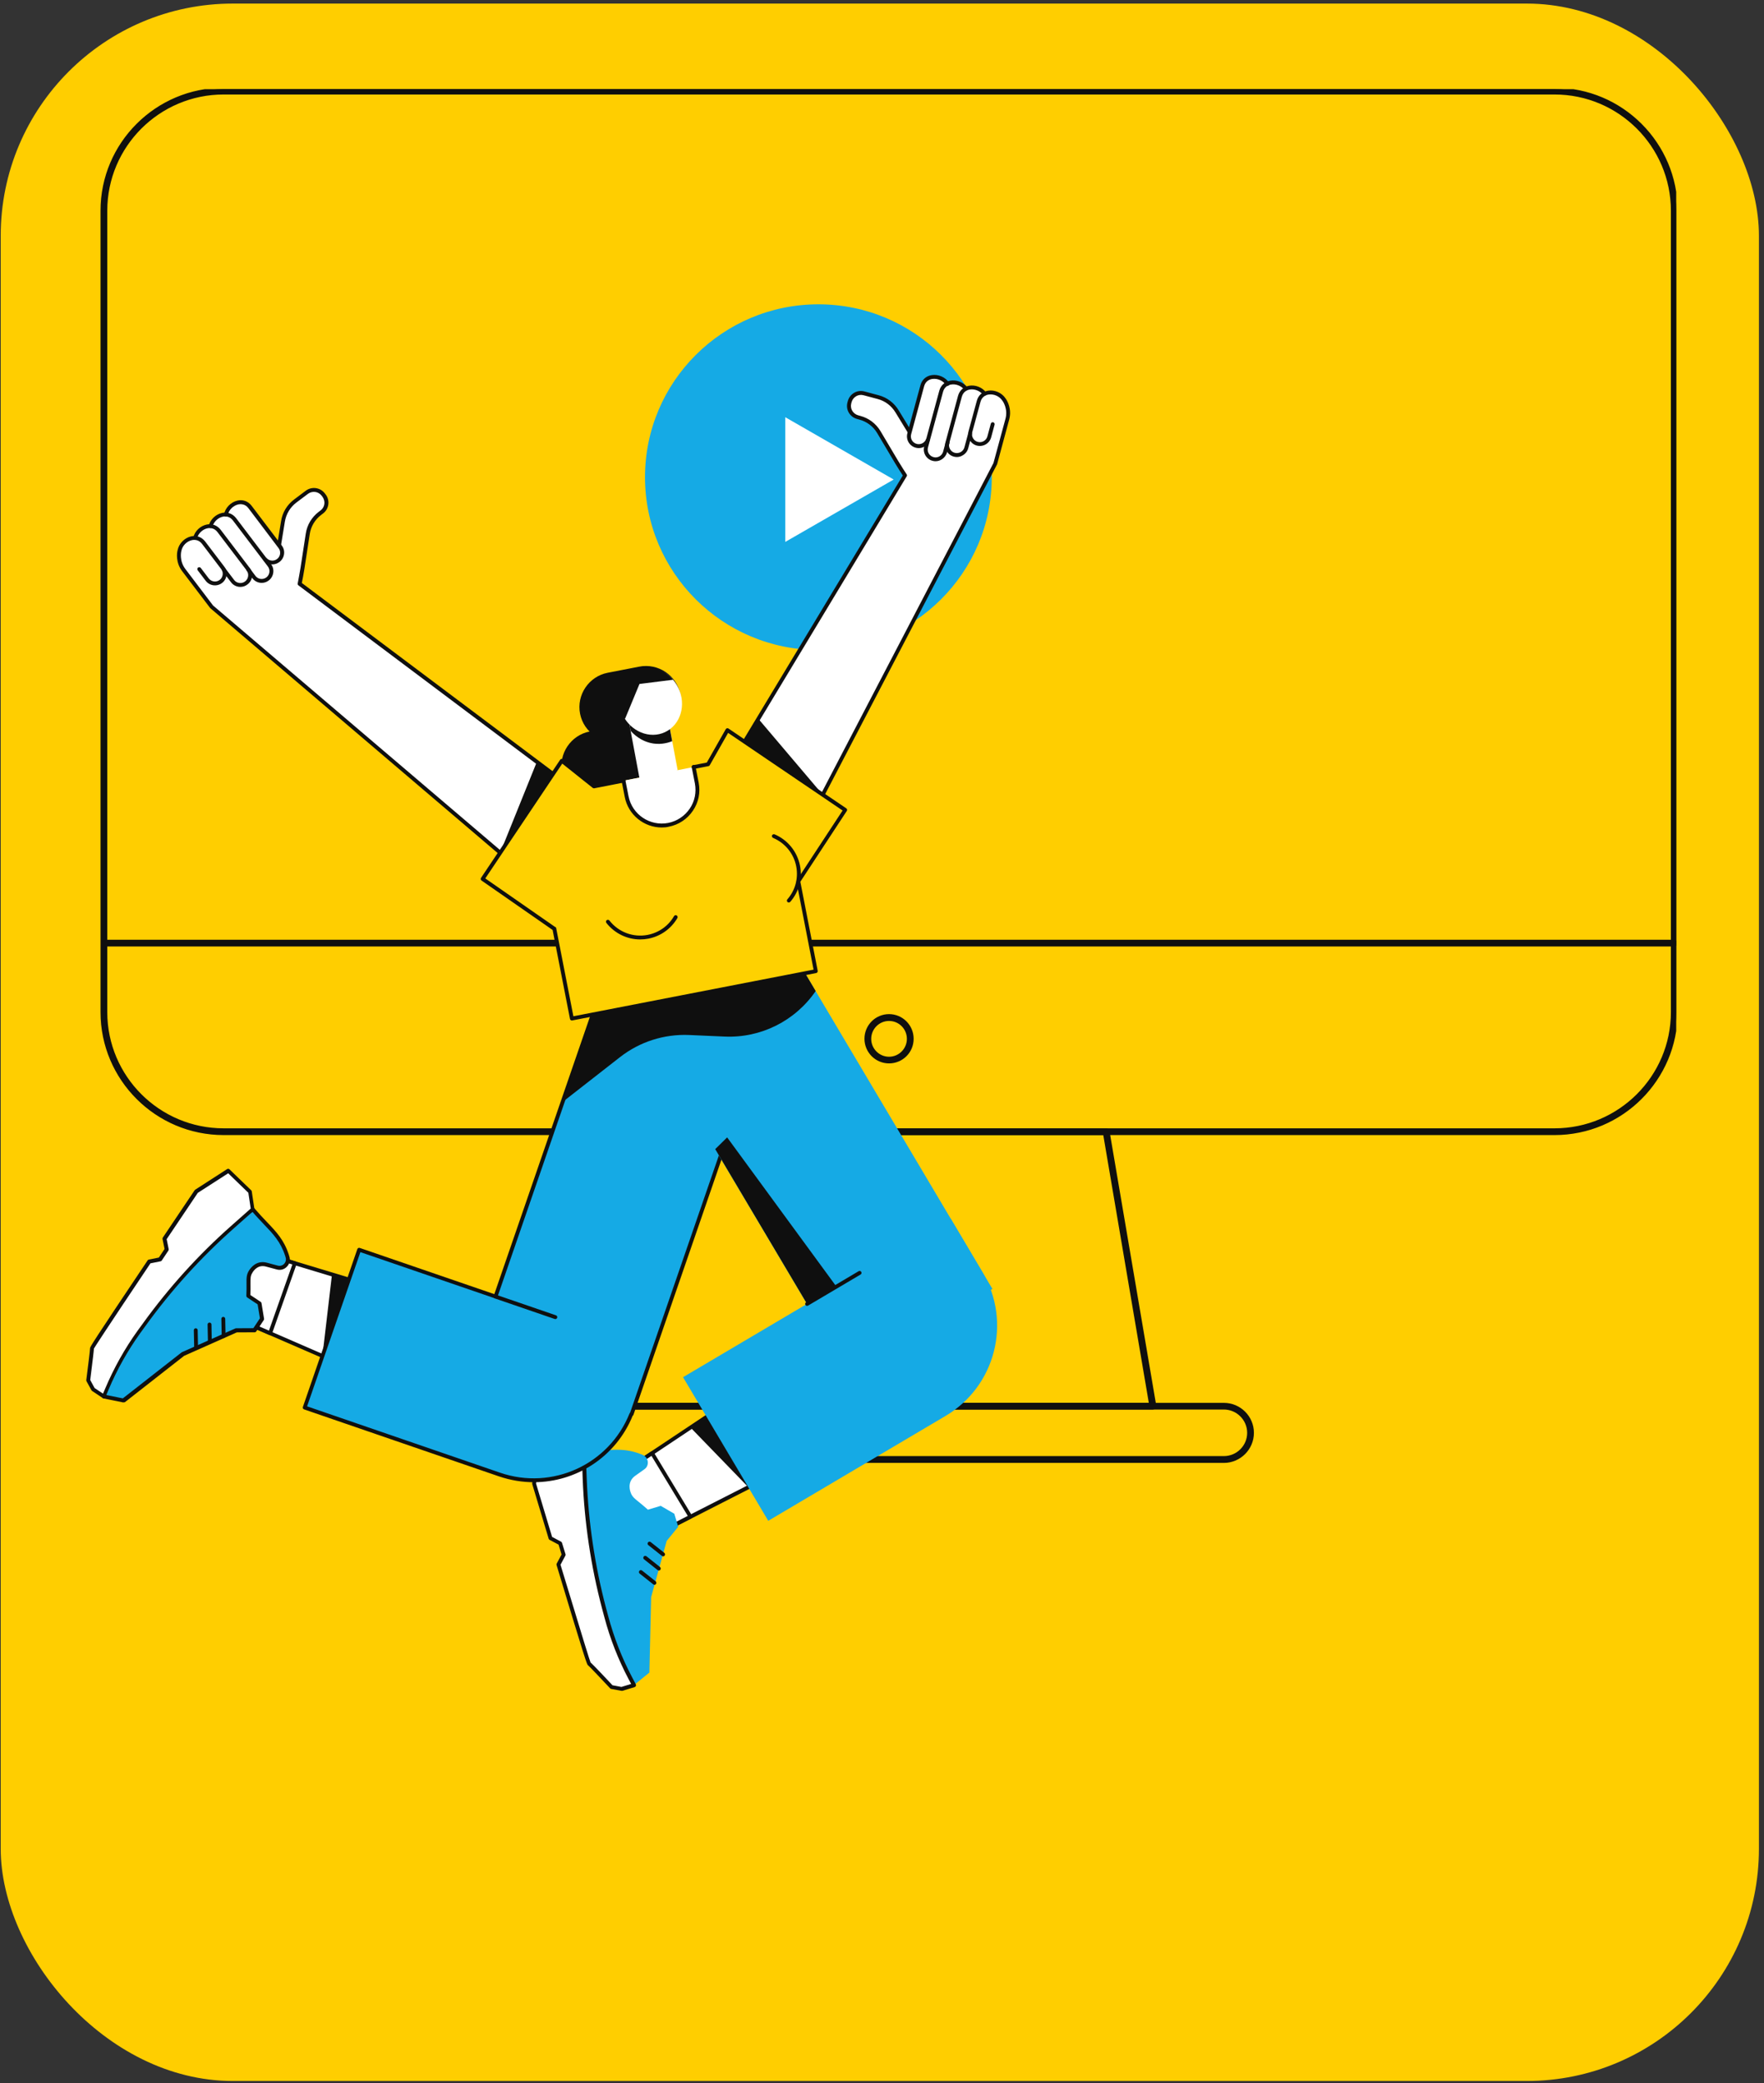 <?xml version="1.0" encoding="UTF-8"?> <svg xmlns="http://www.w3.org/2000/svg" width="304" height="359" viewBox="0 0 304 359" fill="none"><rect x="0" y="0" width="304" height="359" fill="#333333" stroke="none"/> <rect x="0.124" y="0.617" width="303" height="358" rx="40" fill="#FFCE00"></rect> <g clip-path="url(#clip0_174_19)"> <path d="M267.901 195.358H38.541C26.985 195.358 17.573 185.962 17.573 174.425V36.304C17.573 24.766 26.985 15.37 38.541 15.37H267.901C279.458 15.37 288.869 24.766 288.869 36.304V174.425C288.869 185.962 279.458 195.358 267.901 195.358ZM38.541 16.034C27.347 16.034 18.238 25.128 18.238 36.304V174.425C18.238 185.6 27.347 194.695 38.541 194.695H267.901C279.095 194.695 288.204 185.6 288.204 174.425V36.304C288.204 25.128 279.095 16.034 267.901 16.034H38.541Z" fill="#0F0F0F" stroke="#0F0F0F" stroke-width="0.5"></path> <path d="M288.461 162.857H17.981C17.799 162.857 17.648 162.706 17.648 162.525C17.648 162.344 17.799 162.193 17.981 162.193H288.461C288.642 162.193 288.793 162.344 288.793 162.525C288.793 162.706 288.642 162.857 288.461 162.857Z" fill="#0F0F0F" stroke="#0F0F0F" stroke-width="0.5"></path> <path d="M198.684 242.655H107.758C107.652 242.655 107.562 242.61 107.501 242.535C107.441 242.459 107.411 242.354 107.426 242.263L115.477 194.966C115.508 194.8 115.644 194.695 115.81 194.695H190.632C190.798 194.695 190.934 194.815 190.964 194.966L199.016 242.263C199.031 242.354 199.001 242.459 198.94 242.535C198.865 242.61 198.774 242.655 198.684 242.655ZM108.151 241.992H198.276L190.345 195.358H116.097L108.151 241.992Z" fill="#0F0F0F" stroke="#0F0F0F" stroke-width="0.5"></path> <path d="M210.905 251.855H95.537C92.818 251.855 90.612 249.653 90.612 246.939C90.612 244.209 92.818 242.007 95.537 242.007H210.92C213.639 242.007 215.844 244.209 215.844 246.924C215.844 249.638 213.624 251.855 210.905 251.855ZM95.537 242.655C93.18 242.655 91.277 244.571 91.277 246.908C91.277 249.261 93.195 251.177 95.537 251.177H210.92C213.276 251.177 215.18 249.261 215.18 246.924C215.18 244.571 213.261 242.655 210.92 242.655H95.537Z" fill="#0F0F0F" stroke="#0F0F0F" stroke-width="0.5"></path> <path d="M153.214 183.006C151.008 183.006 149.226 181.211 149.226 179.009C149.226 176.807 151.008 175.013 153.214 175.013C155.419 175.013 157.202 176.807 157.202 179.009C157.217 181.226 155.419 183.006 153.214 183.006ZM153.214 175.691C151.386 175.691 149.89 177.184 149.89 179.024C149.89 180.864 151.386 182.358 153.214 182.358C155.042 182.358 156.537 180.864 156.537 179.024C156.537 177.184 155.057 175.691 153.214 175.691Z" fill="#0F0F0F" stroke="#0F0F0F" stroke-width="0.5"></path> <path d="M141.038 112.015C157.54 112.015 170.918 98.679 170.918 82.228C170.918 65.778 157.54 52.442 141.038 52.442C124.535 52.442 111.157 65.778 111.157 82.228C111.157 98.679 124.535 112.015 141.038 112.015Z" fill="#15AAE5"></path> <path d="M154.014 82.636L135.327 71.897V93.389L154.014 82.636Z" fill="white"></path> <path d="M108.408 136.991L103.937 137.866C100.689 138.499 97.502 136.358 96.867 133.115C96.233 129.872 98.378 126.69 101.626 126.057L106.097 125.182C109.345 124.548 112.532 126.69 113.167 129.933C113.801 133.175 111.656 136.358 108.408 136.991Z" fill="#0F0F0F"></path> <path d="M112.487 126.69L107.034 127.746C103.786 128.379 100.598 126.238 99.964 122.995C99.329 119.752 101.474 116.57 104.722 115.937L110.176 114.881C113.424 114.247 116.611 116.389 117.246 119.632C117.88 122.874 115.735 126.057 112.487 126.69Z" fill="#0F0F0F"></path> <path d="M110.191 146.146L101.263 147.88C98.015 148.514 94.828 146.372 94.193 143.129C93.559 139.887 95.704 136.705 98.952 136.071L107.88 134.337C111.128 133.703 114.315 135.845 114.949 139.087C115.584 142.345 113.439 145.512 110.191 146.146Z" fill="#0F0F0F"></path> <path d="M114.821 122.212L108.212 123.441L110.716 136.86L117.325 135.63L114.821 122.212Z" fill="white"></path> <path d="M108.68 125.936L108.212 123.432L114.813 122.211L115.841 127.731C115.267 127.957 114.103 128.334 112.653 128.138C110.387 127.821 109.028 126.343 108.68 125.936Z" fill="#0F0F0F"></path> <path d="M114.627 126.16C117.287 124.896 118.309 121.494 116.911 118.56C115.513 115.627 112.224 114.273 109.564 115.537C106.905 116.8 105.882 120.202 107.281 123.136C108.679 126.069 111.968 127.423 114.627 126.16Z" fill="white"></path> <path d="M109.058 122.95L115.916 123.055C114.949 124.91 112.864 125.8 111.067 125.091C110.115 124.699 109.405 123.9 109.058 122.95Z" fill="white"></path> <path d="M109.572 115.092C105.025 116.404 105.161 121.17 107.155 123.779C107.336 124.006 107.563 123.644 107.714 123.885L110.206 117.867L115.992 117.143C114.346 115.213 111.883 114.413 109.572 115.092Z" fill="#0F0F0F"></path> <path d="M135.343 235.115L141.945 249.669L111.46 265.218L106.052 254.646L135.343 235.115Z" fill="white"></path> <path d="M135.343 235.115L141.945 249.669L128.968 256.29L118.998 246.004L135.343 235.115Z" fill="#0F0F0F"></path> <path d="M111.46 265.55C111.339 265.55 111.218 265.49 111.157 265.369L105.749 254.796C105.674 254.646 105.719 254.465 105.855 254.374L135.146 234.843C135.222 234.783 135.328 234.768 135.418 234.798C135.509 234.828 135.584 234.888 135.63 234.979L142.231 249.548C142.307 249.714 142.231 249.895 142.08 249.985L111.595 265.535C111.565 265.535 111.505 265.55 111.46 265.55ZM106.474 254.751L111.595 264.766L141.506 249.518L135.192 235.597L106.474 254.751Z" fill="#0F0F0F"></path> <path d="M112.381 250.423L118.998 261.372L111.46 265.218L106.052 254.646L112.381 250.423Z" fill="white"></path> <path d="M111.46 265.55C111.339 265.55 111.218 265.489 111.157 265.369L105.749 254.796C105.674 254.646 105.719 254.465 105.855 254.374L112.185 250.151C112.26 250.106 112.351 250.076 112.441 250.106C112.532 250.121 112.608 250.181 112.653 250.257L119.27 261.206C119.315 261.282 119.33 261.387 119.3 261.463C119.27 261.553 119.209 261.629 119.134 261.674L111.595 265.52C111.565 265.535 111.505 265.55 111.46 265.55ZM106.474 254.751L111.595 264.766L118.529 261.236L112.275 250.89L106.474 254.751Z" fill="#0F0F0F"></path> <path d="M110.72 250.709L110.433 250.589C107.079 249.277 104.768 250.061 100.583 250.106L99.737 265.957L105.991 287.389L109.254 290.39L111.913 288.233L112.215 275.233L114.889 265.55L116.883 263.107L116.203 260.86L113.862 259.502L111.656 260.166C109.723 258.416 108.998 258.22 108.665 257.149C108.665 257.119 107.94 255.4 109.481 254.314L111.052 253.198C111.973 252.564 111.792 251.132 110.72 250.709Z" fill="#15AAE5"></path> <path d="M109.239 290.39L108.589 289.153C106.822 285.805 105.447 282.276 104.48 278.611L104.088 277.148C102.154 269.833 101.036 262.338 100.749 254.782L100.568 250.106L97.954 248.553L92.773 249.141L92.018 255.656C92.018 255.656 93.256 259.804 94.843 265.052L96.504 265.942L97.108 267.918L96.217 269.592C98.695 277.812 101.384 286.62 101.489 286.68C101.686 286.786 105.372 290.722 105.372 290.722L107.094 291.039L109.239 290.39Z" fill="white"></path> <path d="M107.109 291.37C107.094 291.37 107.064 291.37 107.049 291.37L105.327 291.054C105.251 291.039 105.191 291.008 105.145 290.948C103.801 289.515 101.58 287.163 101.323 286.966C101.142 286.846 100.855 286.062 95.915 269.698C95.885 269.607 95.9 269.517 95.946 269.441L96.776 267.888L96.263 266.183L94.722 265.369C94.647 265.324 94.586 265.263 94.556 265.173C92.97 259.909 91.731 255.777 91.731 255.777C91.716 255.732 91.716 255.686 91.716 255.641L92.471 249.126C92.486 248.975 92.607 248.854 92.758 248.839L97.94 248.251C98.015 248.236 98.091 248.251 98.151 248.296L100.765 249.85C100.855 249.91 100.916 250.016 100.931 250.121L101.112 254.797C101.399 262.307 102.517 269.818 104.435 277.088L104.828 278.551C105.795 282.17 107.17 285.7 108.922 289.018L109.572 290.254C109.617 290.345 109.617 290.45 109.587 290.541C109.541 290.631 109.466 290.707 109.375 290.737L107.245 291.385C107.185 291.37 107.139 291.37 107.109 291.37ZM105.553 290.42L107.094 290.707L108.771 290.194L108.303 289.319C106.535 285.956 105.13 282.382 104.163 278.717L103.771 277.254C101.837 269.939 100.704 262.383 100.417 254.827L100.251 250.332L97.894 248.93L93.091 249.473L92.38 255.656C92.547 256.199 93.695 260.045 95.145 264.856L96.686 265.671C96.761 265.716 96.822 265.776 96.852 265.867L97.456 267.842C97.487 267.933 97.471 268.023 97.426 268.099L96.595 269.652C100.704 283.226 101.611 286.092 101.777 286.499C102.003 286.695 102.789 287.464 105.553 290.42Z" fill="#0F0F0F"></path> <path d="M114.284 268.204C114.209 268.204 114.133 268.174 114.073 268.129L111.731 266.274C111.58 266.153 111.565 265.957 111.671 265.806C111.792 265.656 111.988 265.64 112.139 265.746L114.481 267.601C114.632 267.722 114.647 267.918 114.541 268.069C114.481 268.159 114.39 268.204 114.284 268.204Z" fill="#0F0F0F"></path> <path d="M113.544 270.648C113.468 270.648 113.393 270.618 113.332 270.572L110.991 268.717C110.84 268.597 110.825 268.401 110.93 268.25C111.051 268.099 111.248 268.084 111.399 268.189L113.74 270.044C113.891 270.165 113.906 270.361 113.801 270.512C113.74 270.618 113.635 270.648 113.544 270.648Z" fill="#0F0F0F"></path> <path d="M112.789 273.106C112.713 273.106 112.638 273.076 112.578 273.031L110.236 271.176C110.085 271.055 110.07 270.859 110.176 270.708C110.296 270.557 110.493 270.542 110.644 270.648L112.985 272.503C113.136 272.623 113.152 272.819 113.046 272.97C112.985 273.061 112.895 273.106 112.789 273.106Z" fill="#0F0F0F"></path> <path d="M77.258 225.673L70.173 240.016L38.782 226.382L43.526 215.493L77.258 225.673Z" fill="white"></path> <path d="M77.258 225.673L70.173 240.016L55.565 233.667L57.212 219.625L77.258 225.673Z" fill="#0F0F0F"></path> <path d="M70.174 240.348C70.128 240.348 70.083 240.333 70.038 240.318L38.647 226.684C38.48 226.608 38.405 226.412 38.48 226.246L43.224 215.357C43.284 215.206 43.466 215.116 43.632 215.176L77.349 225.356C77.44 225.387 77.516 225.447 77.561 225.537C77.606 225.628 77.591 225.733 77.561 225.824L70.491 240.167C70.415 240.273 70.295 240.348 70.174 240.348ZM39.221 226.216L70.008 239.594L76.775 225.884L43.722 215.9L39.221 226.216Z" fill="#0F0F0F"></path> <path d="M50.822 217.695L46.547 229.76L38.782 226.382L43.526 215.493L50.822 217.695Z" fill="white"></path> <path d="M46.547 230.092C46.502 230.092 46.457 230.077 46.411 230.062L38.647 226.684C38.48 226.608 38.405 226.412 38.48 226.246L43.224 215.357C43.284 215.206 43.466 215.116 43.632 215.176L50.913 217.378C51.004 217.408 51.079 217.469 51.109 217.544C51.155 217.619 51.155 217.725 51.125 217.8L46.865 229.866C46.834 229.956 46.774 230.017 46.683 230.062C46.638 230.077 46.593 230.092 46.547 230.092ZM39.221 226.216L46.351 229.308L50.384 217.906L43.722 215.885L39.221 226.216Z" fill="#0F0F0F"></path> <path d="M49.538 216.594L49.447 216.292C48.33 212.869 46.26 211.602 43.556 208.389L30.761 217.816L18.147 236.246L17.905 240.665L21.259 241.344L31.501 233.32L40.701 229.233L43.858 229.218L45.157 227.257L44.719 224.587L42.801 223.321C42.922 220.726 42.619 220.033 43.239 219.113C43.254 219.098 44.13 217.454 45.943 217.936L47.801 218.434C48.904 218.736 49.901 217.695 49.538 216.594Z" fill="#15AAE5"></path> <path d="M21.259 241.675C21.244 241.675 21.214 241.675 21.199 241.675L17.845 240.996C17.679 240.966 17.573 240.815 17.573 240.65L17.815 236.231C17.815 236.17 17.845 236.11 17.875 236.065L30.489 217.634C30.504 217.604 30.535 217.574 30.565 217.559L43.36 208.133C43.496 208.027 43.692 208.057 43.813 208.193C44.584 209.098 45.309 209.867 45.958 210.546C47.635 212.295 48.949 213.683 49.765 216.202L49.856 216.503C50.067 217.137 49.916 217.8 49.448 218.283C48.995 218.766 48.33 218.947 47.695 218.766L45.837 218.268C44.523 217.906 43.783 218.856 43.526 219.278C43.526 219.293 43.511 219.293 43.511 219.309C43.148 219.852 43.163 220.274 43.163 221.33C43.163 221.812 43.179 222.4 43.148 223.17L44.916 224.346C44.991 224.391 45.052 224.482 45.067 224.572L45.505 227.242C45.52 227.332 45.505 227.408 45.46 227.483L44.16 229.444C44.1 229.534 43.994 229.594 43.889 229.594L40.807 229.61L31.728 233.652L21.516 241.645C21.41 241.645 21.335 241.675 21.259 241.675ZM18.253 240.393L21.169 240.981L31.29 233.063C31.305 233.048 31.335 233.033 31.365 233.018L40.55 228.931C40.595 228.916 40.641 228.901 40.686 228.901L43.662 228.886L44.795 227.181L44.402 224.783L42.605 223.592C42.514 223.532 42.453 223.411 42.453 223.305C42.499 222.461 42.484 221.827 42.484 221.314C42.469 220.229 42.469 219.625 42.937 218.916C43.209 218.479 44.206 217.122 46.004 217.604L47.862 218.102C48.27 218.208 48.677 218.102 48.964 217.8C49.251 217.499 49.342 217.076 49.221 216.684L49.13 216.383C48.36 214.015 47.091 212.672 45.475 210.983C44.886 210.35 44.206 209.656 43.511 208.842L31.018 218.042L18.495 236.351L18.253 240.393Z" fill="#0F0F0F"></path> <path d="M17.905 240.665L18.449 239.383C19.914 235.899 21.773 232.581 23.993 229.519L24.884 228.298C29.311 222.159 34.401 216.534 40.066 211.526L43.571 208.42L43.118 205.418L39.371 201.799L33.858 205.358C33.858 205.358 31.441 208.947 28.374 213.517L28.752 215.357L27.604 217.077L25.745 217.454C20.972 224.587 15.851 232.249 15.881 232.37C15.926 232.581 15.231 237.935 15.231 237.935L16.077 239.473L17.905 240.665Z" fill="white"></path> <path d="M17.905 240.997C17.845 240.997 17.77 240.981 17.724 240.936L15.866 239.699C15.821 239.669 15.791 239.624 15.76 239.579L14.915 238.04C14.884 237.98 14.869 237.905 14.869 237.829C15.126 235.869 15.519 232.671 15.519 232.339C15.504 232.128 15.912 231.419 25.444 217.197C25.489 217.122 25.564 217.077 25.655 217.061L27.377 216.715L28.359 215.236L28.012 213.532C27.997 213.442 28.012 213.351 28.057 213.276C31.124 208.721 33.541 205.117 33.541 205.117C33.571 205.086 33.601 205.041 33.631 205.026L39.145 201.467C39.281 201.376 39.447 201.406 39.553 201.512L43.299 205.132C43.345 205.177 43.39 205.252 43.39 205.328L43.843 208.329C43.858 208.435 43.813 208.555 43.737 208.631L40.233 211.737C34.598 216.73 29.507 222.355 25.096 228.463L24.205 229.685C22.015 232.732 20.156 236.035 18.706 239.488L18.162 240.77C18.117 240.861 18.041 240.936 17.951 240.966C17.981 240.997 17.936 240.997 17.905 240.997ZM16.304 239.202L17.755 240.167L18.147 239.247C19.628 235.748 21.501 232.4 23.721 229.308L24.613 228.086C29.039 221.948 34.16 216.277 39.84 211.255L43.209 208.269L42.801 205.554L39.326 202.191L34.084 205.569C33.767 206.037 31.516 209.37 28.722 213.547L29.069 215.252C29.084 215.342 29.069 215.433 29.024 215.508L27.876 217.227C27.83 217.303 27.755 217.348 27.664 217.363L25.927 217.71C18.026 229.489 16.41 232.023 16.183 232.4C16.168 232.717 16.062 233.817 15.549 237.814L16.304 239.202Z" fill="#0F0F0F"></path> <path d="M38.54 230.59C38.359 230.59 38.208 230.439 38.208 230.258L38.148 227.272C38.148 227.091 38.283 226.94 38.48 226.94C38.661 226.94 38.812 227.091 38.812 227.272L38.873 230.258C38.873 230.424 38.721 230.575 38.54 230.59Z" fill="#0F0F0F"></path> <path d="M36.169 231.57C35.988 231.57 35.837 231.419 35.837 231.238L35.776 228.252C35.776 228.071 35.912 227.92 36.109 227.92C36.29 227.92 36.441 228.071 36.441 228.252L36.502 231.238C36.502 231.404 36.35 231.555 36.169 231.57Z" fill="#0F0F0F"></path> <path d="M33.797 232.551C33.616 232.551 33.465 232.4 33.465 232.219L33.404 229.233C33.404 229.052 33.54 228.901 33.737 228.901C33.918 228.901 34.069 229.052 34.069 229.233L34.129 232.219C34.129 232.385 33.978 232.536 33.797 232.551Z" fill="#0F0F0F"></path> <path d="M131.948 176.75L104.707 167.391L81.628 234.348L108.869 243.707L131.948 176.75Z" fill="#15AAE5"></path> <path d="M112.592 232.792L109.117 242.867C105.854 252.323 95.537 257.345 86.08 254.088L52.514 242.55L61.895 215.357L112.592 232.792Z" fill="#15AAE5"></path> <path d="M92.002 255.43C90.008 255.43 87.969 255.098 85.975 254.42L52.408 242.882C52.318 242.852 52.257 242.791 52.212 242.716C52.167 242.641 52.167 242.55 52.197 242.46L61.578 215.267C61.638 215.086 61.82 214.995 62.001 215.056L85.189 223.019L104.405 167.276C104.465 167.095 104.646 167.004 104.828 167.065C105.009 167.125 105.099 167.321 105.039 167.487L85.718 223.532C85.657 223.713 85.461 223.803 85.295 223.743L62.107 215.78L52.922 242.354L86.171 253.786C95.175 256.878 104.979 252.383 108.498 243.56C108.529 243.5 108.559 243.455 108.604 243.41L124.995 195.901C125.025 195.796 125.115 195.72 125.221 195.69L127.895 194.997C128.076 194.951 128.258 195.057 128.303 195.238C128.348 195.419 128.242 195.6 128.061 195.645L125.554 196.294L109.163 243.817C109.133 243.892 109.088 243.953 109.027 243.983C106.142 251.071 99.299 255.43 92.002 255.43Z" fill="#0F0F0F"></path> <path d="M95.703 227.317C95.673 227.317 95.628 227.317 95.598 227.302L85.28 223.758C85.099 223.697 85.008 223.501 85.068 223.335C85.129 223.154 85.31 223.064 85.491 223.124L95.809 226.669C95.99 226.729 96.081 226.925 96.021 227.091C95.96 227.242 95.839 227.317 95.703 227.317Z" fill="#0F0F0F"></path> <path d="M134.872 161.205L110.089 175.868L146.246 236.785L171.03 222.123L134.872 161.205Z" fill="#15AAE5"></path> <path d="M152.474 233.093L146.25 236.773L123.258 198.028L125.312 196.007L152.474 233.093Z" fill="#0F0F0F"></path> <path d="M163.864 210.048L169.302 219.218C174.408 227.815 171.568 238.915 162.942 244.013L132.397 262.081L117.714 237.332L163.864 210.048Z" fill="#15AAE5"></path> <path d="M139.089 225.04C138.968 225.04 138.862 224.979 138.802 224.874C138.711 224.723 138.756 224.512 138.923 224.421L147.971 219.067C148.138 218.977 148.334 219.022 148.425 219.188C148.515 219.339 148.47 219.55 148.304 219.64L139.255 224.995C139.195 225.025 139.149 225.04 139.089 225.04Z" fill="#0F0F0F"></path> <path d="M102.139 174.832L137.82 166.16L140.569 170.79C137.05 175.933 131.128 178.904 124.889 178.632L118.756 178.361C114.465 178.18 110.251 179.522 106.867 182.162L97.018 189.853L102.139 174.832Z" fill="#0F0F0F"></path> <path d="M164.438 78.352C165.329 78.594 166.266 78.066 166.508 77.176L167.882 72.063L170.012 72.636L170.345 71.4C170.888 69.424 169.755 67.961 169.771 67.976C168.713 66.362 165.979 66.242 165.42 68.293L163.26 76.286C163.018 77.191 163.547 78.111 164.438 78.352Z" fill="white"></path> <path d="M168.411 76.467C169.302 76.709 170.239 76.181 170.48 75.291L171.115 72.938L173.245 73.511L173.577 72.274C174.121 70.299 172.988 68.836 173.003 68.851C171.946 67.237 169.211 67.116 168.652 69.168L167.232 74.401C166.991 75.291 167.519 76.226 168.411 76.467Z" fill="white"></path> <path d="M154.514 79.619L151.462 74.477C150.737 73.255 149.559 72.35 148.169 71.988L147.791 71.882C146.719 71.596 146.084 70.495 146.371 69.424L146.432 69.198C146.719 68.127 147.821 67.493 148.894 67.78L151.326 68.429C152.716 68.806 153.894 69.695 154.619 70.932L158.154 76.905L160.42 68.504L173.699 72.063L171.554 79.996L139.528 141.274L125.524 132.421L155.979 81.912C155.979 81.927 154.982 80.404 154.514 79.619Z" fill="white"></path> <path d="M130.691 123.87L125.524 132.436L139.528 141.29L141.794 136.961L130.691 123.87Z" fill="#0F0F0F"></path> <path d="M160.767 79.091C161.659 79.333 162.595 78.805 162.837 77.915L164.65 71.189L166.78 71.762L167.112 70.525C167.656 68.549 166.523 67.086 166.538 67.101C165.481 65.487 162.746 65.367 162.187 67.418L159.589 77.025C159.332 77.93 159.876 78.85 160.767 79.091Z" fill="white"></path> <path d="M157.851 76.92C158.743 77.161 159.679 76.633 159.921 75.743L161.401 70.238L163.531 70.811L163.864 69.575C164.408 67.599 163.275 66.136 163.29 66.151C162.232 64.537 159.498 64.417 158.939 66.468L156.673 74.853C156.416 75.743 156.96 76.678 157.851 76.92Z" fill="white"></path> <path d="M158.32 77.221C158.139 77.221 157.958 77.191 157.792 77.146C156.719 76.859 156.085 75.743 156.372 74.672L158.623 66.392C158.879 65.442 159.589 64.794 160.571 64.643C161.719 64.462 162.943 65.005 163.577 65.97C163.683 66.121 163.638 66.332 163.487 66.438C163.336 66.543 163.124 66.498 163.019 66.347C162.52 65.593 161.553 65.171 160.662 65.307C160.254 65.367 159.514 65.623 159.257 66.573L157.021 74.838C156.825 75.562 157.248 76.301 157.973 76.497C158.638 76.678 159.333 76.332 159.589 75.698C159.665 75.532 159.846 75.442 160.027 75.517C160.194 75.593 160.284 75.773 160.209 75.954C159.876 76.739 159.136 77.221 158.32 77.221Z" fill="#0F0F0F"></path> <path d="M161.221 79.484C161.04 79.484 160.858 79.453 160.692 79.408C159.62 79.121 158.985 78.005 159.272 76.935L161.87 67.343C162.127 66.422 162.792 65.789 163.729 65.608C164.831 65.397 166.04 65.865 166.72 66.769C166.825 66.92 166.795 67.131 166.659 67.237C166.508 67.343 166.297 67.312 166.191 67.177C165.662 66.483 164.71 66.106 163.864 66.272C163.472 66.347 162.777 66.603 162.52 67.523L159.922 77.116C159.725 77.84 160.148 78.579 160.873 78.775C161.568 78.971 162.293 78.579 162.52 77.885L162.973 76.211C163.019 76.03 163.2 75.924 163.381 75.969C163.562 76.015 163.668 76.196 163.623 76.377L163.17 78.081C162.852 78.941 162.067 79.484 161.221 79.484Z" fill="#0F0F0F"></path> <path d="M164.892 78.76C164.71 78.76 164.529 78.729 164.363 78.684C163.849 78.548 163.411 78.201 163.139 77.734C162.867 77.266 162.807 76.724 162.943 76.211L165.103 68.217C165.36 67.297 166.04 66.664 166.961 66.483C168.064 66.272 169.273 66.739 169.952 67.644C170.058 67.795 170.028 68.006 169.892 68.112C169.741 68.217 169.529 68.187 169.424 68.051C168.895 67.358 167.943 66.981 167.097 67.131C166.705 67.207 166.01 67.463 165.753 68.383L163.593 76.377C163.502 76.724 163.547 77.085 163.729 77.402C163.91 77.719 164.197 77.945 164.544 78.036C164.892 78.126 165.254 78.081 165.572 77.9C165.889 77.719 166.115 77.432 166.206 77.085L166.856 74.657C166.901 74.476 167.082 74.371 167.263 74.416C167.445 74.461 167.55 74.642 167.505 74.823L166.856 77.251C166.72 77.779 166.372 78.201 165.904 78.473C165.587 78.669 165.239 78.76 164.892 78.76Z" fill="#0F0F0F"></path> <path d="M139.528 141.621C139.467 141.621 139.407 141.606 139.346 141.576L125.343 132.723C125.192 132.632 125.146 132.421 125.237 132.27L155.586 81.942C155.314 81.52 154.604 80.434 154.241 79.8L151.175 74.642C150.48 73.481 149.392 72.651 148.078 72.305L147.7 72.199C147.096 72.033 146.597 71.656 146.28 71.113C145.963 70.57 145.887 69.937 146.054 69.333L146.114 69.107C146.28 68.504 146.658 68.006 147.202 67.689C147.745 67.373 148.38 67.297 148.984 67.463L151.416 68.112C152.897 68.504 154.135 69.454 154.906 70.766L157.006 74.205C157.096 74.356 157.051 74.567 156.9 74.657C156.749 74.748 156.537 74.703 156.447 74.552L154.347 71.113C153.652 69.952 152.564 69.107 151.25 68.76L148.818 68.112C148.38 67.991 147.942 68.051 147.549 68.278C147.156 68.504 146.884 68.866 146.764 69.288L146.703 69.514C146.582 69.952 146.643 70.389 146.869 70.781C147.096 71.173 147.458 71.445 147.881 71.566L148.259 71.671C149.74 72.063 150.978 73.013 151.749 74.311L154.8 79.453C155.253 80.223 156.235 81.731 156.25 81.746C156.326 81.852 156.326 81.987 156.25 82.093L125.977 132.331L139.407 140.807L171.206 79.8L173.275 72.184C173.744 70.465 172.837 69.168 172.762 69.062C172.747 69.047 172.747 69.032 172.731 69.032C172.233 68.278 171.266 67.855 170.375 67.991C169.967 68.052 169.227 68.308 168.97 69.258L167.55 74.492C167.459 74.838 167.505 75.2 167.686 75.517C167.867 75.834 168.154 76.06 168.502 76.15C169.227 76.347 169.967 75.924 170.163 75.2L170.753 73.013C170.798 72.832 170.979 72.727 171.16 72.772C171.342 72.817 171.447 72.998 171.402 73.179L170.813 75.366C170.526 76.437 169.408 77.07 168.336 76.784C167.822 76.648 167.384 76.301 167.112 75.834C166.84 75.366 166.78 74.823 166.916 74.311L168.336 69.077C168.592 68.127 169.302 67.478 170.284 67.328C171.432 67.147 172.656 67.689 173.29 68.655C173.593 69.047 174.423 70.51 173.91 72.335L171.84 79.996C171.84 80.026 171.825 80.042 171.81 80.057L139.815 141.44C139.769 141.516 139.694 141.576 139.603 141.606C139.588 141.621 139.558 141.621 139.528 141.621Z" fill="#0F0F0F"></path> <path d="M42.439 100.463C41.699 101.021 40.641 100.885 40.082 100.146L36.88 95.923L35.127 97.25L34.357 96.225C33.118 94.596 33.602 92.816 33.602 92.831C33.979 90.946 36.457 89.8 37.756 91.489L42.771 98.08C43.33 98.849 43.179 99.905 42.439 100.463Z" fill="white"></path> <path d="M38.043 100.206C37.303 100.764 36.245 100.629 35.686 99.89L34.206 97.944L32.454 99.271L31.683 98.246C30.444 96.617 30.928 94.837 30.928 94.852C31.305 92.967 33.783 91.821 35.082 93.51L38.36 97.823C38.934 98.578 38.783 99.633 38.043 100.206Z" fill="white"></path> <path d="M52.122 97.929L53.029 92.017C53.24 90.599 53.995 89.332 55.144 88.473L55.461 88.231C56.352 87.568 56.518 86.301 55.853 85.426L55.702 85.23C55.038 84.34 53.769 84.174 52.893 84.838L50.883 86.346C49.735 87.206 48.98 88.488 48.769 89.89L47.726 96.753L42.469 89.815L31.502 98.095L36.472 104.656L89.178 149.479L98.831 136.041L51.624 100.598C51.624 100.598 51.986 98.819 52.122 97.929Z" fill="white"></path> <path d="M92.517 131.29L86.202 146.945L89.178 149.479L98.831 136.026L92.517 131.29Z" fill="#0F0F0F"></path> <path d="M46.124 99.769C45.384 100.327 44.327 100.191 43.768 99.452L39.568 93.902L37.816 95.229L37.045 94.204C35.807 92.575 36.29 90.795 36.29 90.81C36.668 88.925 39.145 87.779 40.444 89.468L46.442 97.416C47.016 98.155 46.865 99.211 46.124 99.769Z" fill="white"></path> <path d="M48.013 96.662C47.272 97.22 46.215 97.084 45.656 96.345L42.212 91.791L40.459 93.118L39.689 92.092C38.45 90.463 38.934 88.684 38.934 88.699C39.311 86.814 41.789 85.667 43.088 87.356L48.345 94.279C48.889 95.048 48.753 96.104 48.013 96.662Z" fill="white"></path> <path d="M46.925 97.265C46.396 97.265 45.867 97.054 45.475 96.647C45.354 96.511 45.354 96.3 45.49 96.18C45.626 96.059 45.837 96.059 45.958 96.195C46.442 96.692 47.212 96.753 47.756 96.33C48.043 96.119 48.224 95.787 48.27 95.441C48.315 95.079 48.224 94.732 47.998 94.445L42.816 87.583C42.227 86.799 41.441 86.844 41.033 86.934C40.157 87.145 39.417 87.9 39.251 88.774C39.221 88.955 39.039 89.076 38.858 89.031C38.677 89.001 38.556 88.82 38.601 88.638C38.828 87.507 39.764 86.542 40.898 86.271C41.864 86.044 42.756 86.376 43.36 87.16L48.556 94.008C48.889 94.43 49.025 94.958 48.949 95.501C48.874 96.029 48.602 96.511 48.179 96.828C47.786 97.13 47.363 97.265 46.925 97.265Z" fill="#0F0F0F"></path> <path d="M45.098 100.448C44.524 100.448 43.95 100.206 43.557 99.724L42.484 98.306C42.379 98.155 42.409 97.944 42.545 97.838C42.696 97.733 42.907 97.763 43.013 97.899L44.07 99.302C44.524 99.844 45.339 99.935 45.913 99.498C46.2 99.286 46.382 98.955 46.427 98.608C46.472 98.246 46.382 97.899 46.155 97.612L40.143 89.694C39.569 88.94 38.828 88.955 38.436 89.031C37.59 89.197 36.834 89.905 36.623 90.75C36.578 90.931 36.396 91.037 36.215 90.991C36.034 90.946 35.928 90.765 35.973 90.584C36.26 89.483 37.212 88.608 38.315 88.382C39.236 88.201 40.097 88.533 40.687 89.287L46.699 97.205C47.031 97.627 47.167 98.155 47.092 98.698C47.016 99.226 46.744 99.709 46.321 100.025C45.959 100.312 45.536 100.448 45.098 100.448Z" fill="#0F0F0F"></path> <path d="M41.426 101.141C41.336 101.141 41.245 101.141 41.154 101.126C40.626 101.051 40.142 100.779 39.825 100.357L38.299 98.351C38.194 98.201 38.224 97.989 38.36 97.884C38.511 97.778 38.722 97.808 38.828 97.944L40.354 99.95C40.565 100.237 40.883 100.418 41.245 100.463C41.608 100.508 41.955 100.418 42.242 100.191C42.831 99.739 42.952 98.894 42.499 98.291L37.483 91.7C36.91 90.946 36.169 90.961 35.776 91.037C34.931 91.202 34.175 91.911 33.964 92.756C33.918 92.937 33.737 93.042 33.556 92.997C33.375 92.952 33.269 92.771 33.314 92.59C33.601 91.489 34.538 90.614 35.656 90.388C36.577 90.207 37.438 90.539 38.027 91.293L43.043 97.884C43.722 98.774 43.541 100.04 42.665 100.704C42.287 101.006 41.864 101.141 41.426 101.141Z" fill="#0F0F0F"></path> <path d="M89.178 149.811C89.102 149.811 89.027 149.781 88.966 149.736L36.26 104.821C36.245 104.806 36.23 104.791 36.215 104.776L31.411 98.457C30.248 96.949 30.474 95.275 30.61 94.807C30.837 93.676 31.773 92.711 32.906 92.439C33.873 92.213 34.764 92.545 35.369 93.329L38.647 97.642C38.979 98.065 39.115 98.608 39.04 99.135C38.964 99.663 38.692 100.146 38.269 100.463C37.378 101.141 36.109 100.96 35.444 100.086L34.07 98.276C33.964 98.125 33.994 97.914 34.13 97.808C34.281 97.703 34.493 97.733 34.598 97.869L35.973 99.678C36.426 100.267 37.272 100.387 37.861 99.935C38.148 99.724 38.33 99.392 38.375 99.045C38.42 98.683 38.33 98.336 38.103 98.05L34.825 93.736C34.236 92.952 33.45 92.997 33.042 93.088C32.166 93.299 31.426 94.053 31.26 94.928C31.26 94.943 31.26 94.958 31.245 94.973C31.215 95.094 30.867 96.632 31.94 98.05L36.713 104.339L89.102 148.981L98.362 136.101L51.427 100.87C51.321 100.795 51.276 100.659 51.306 100.538C51.306 100.523 51.653 98.758 51.789 97.869L52.696 91.957C52.922 90.448 53.723 89.121 54.931 88.201L55.249 87.96C55.611 87.688 55.838 87.296 55.898 86.859C55.959 86.421 55.838 85.984 55.581 85.622L55.43 85.426C54.871 84.687 53.829 84.551 53.089 85.094L51.079 86.602C50.007 87.417 49.297 88.593 49.085 89.936L48.436 93.917C48.406 94.098 48.239 94.219 48.058 94.189C47.877 94.159 47.756 93.993 47.786 93.812L48.436 89.83C48.662 88.322 49.463 86.995 50.687 86.075L52.696 84.566C53.723 83.797 55.188 83.993 55.974 85.019L56.125 85.215C56.503 85.713 56.669 86.331 56.578 86.949C56.487 87.568 56.17 88.111 55.672 88.488L55.355 88.729C54.282 89.543 53.572 90.72 53.376 92.062L52.469 97.974C52.363 98.698 52.122 99.965 52.016 100.463L99.057 135.77C99.208 135.875 99.239 136.086 99.133 136.222L89.48 149.66C89.419 149.736 89.344 149.781 89.253 149.796C89.193 149.811 89.193 149.811 89.178 149.811Z" fill="#0F0F0F"></path> <path d="M137.579 151.892L145.661 139.585L125.358 125.815L122.02 131.697L102.366 135.528L96.822 131.109L83.166 151.47L95.523 160.051V160.036L98.544 175.525L140.601 167.366L137.579 151.892Z" fill="#FED101"></path> <path d="M115.222 142.164C111.883 142.813 108.65 140.641 108.001 137.308L107.457 134.533L110.176 134.005L113.394 132.18L116.778 132.723L119.542 132.18L120.086 134.955C120.736 138.288 118.56 141.516 115.222 142.164Z" fill="white"></path> <path d="M114.043 142.602C111.007 142.602 108.272 140.445 107.668 137.353L107.124 134.578C107.094 134.397 107.2 134.216 107.381 134.186C107.562 134.156 107.744 134.261 107.774 134.442L108.318 137.217C108.937 140.369 112.004 142.421 115.146 141.817C116.672 141.516 117.986 140.641 118.862 139.359C119.738 138.077 120.04 136.523 119.753 135L119.209 132.225C119.179 132.044 119.285 131.863 119.466 131.833C119.647 131.803 119.829 131.908 119.859 132.089L120.403 134.864C120.735 136.569 120.388 138.288 119.406 139.721C118.439 141.154 116.959 142.134 115.267 142.466C114.874 142.571 114.451 142.602 114.043 142.602Z" fill="#0F0F0F"></path> <path d="M98.544 175.857C98.484 175.857 98.408 175.842 98.363 175.797C98.287 175.752 98.242 175.676 98.227 175.586L95.236 160.263L82.984 151.741C82.833 151.636 82.803 151.44 82.894 151.289L96.535 130.928C96.58 130.853 96.671 130.792 96.761 130.777C96.852 130.762 96.943 130.792 97.018 130.853L102.441 135.166L107.396 134.201C107.578 134.171 107.759 134.276 107.789 134.457C107.819 134.638 107.714 134.819 107.532 134.849L102.426 135.845C102.336 135.86 102.23 135.845 102.154 135.784L96.897 131.592L83.634 151.379L95.629 159.72C95.749 159.75 95.84 159.84 95.855 159.961L98.816 175.133L140.207 167.095L137.262 151.952C137.247 151.862 137.262 151.786 137.307 151.711L145.208 139.676L125.479 126.298L122.321 131.863C122.276 131.954 122.186 132.014 122.095 132.029L119.617 132.512C119.436 132.542 119.255 132.436 119.225 132.255C119.194 132.074 119.3 131.893 119.481 131.863L121.808 131.411L125.071 125.664C125.116 125.589 125.192 125.529 125.282 125.499C125.373 125.483 125.464 125.499 125.539 125.544L145.842 139.299C145.993 139.404 146.039 139.6 145.933 139.751L137.926 151.952L140.917 167.291C140.948 167.472 140.842 167.653 140.661 167.683L98.604 175.857C98.589 175.857 98.574 175.857 98.544 175.857Z" fill="#0F0F0F"></path> <path d="M135.932 155.527C135.857 155.527 135.781 155.497 135.721 155.451C135.585 155.331 135.57 155.12 135.691 154.984C137.065 153.415 137.609 151.334 137.216 149.298C136.793 147.096 135.298 145.271 133.228 144.396C133.062 144.321 132.987 144.125 133.047 143.959C133.123 143.793 133.319 143.718 133.485 143.778C135.751 144.743 137.383 146.749 137.866 149.162C138.304 151.409 137.7 153.687 136.189 155.421C136.114 155.497 136.023 155.527 135.932 155.527Z" fill="#0F0F0F"></path> <path d="M110.327 161.891C108.076 161.891 105.931 160.866 104.496 159.041C104.39 158.89 104.405 158.694 104.556 158.573C104.707 158.468 104.904 158.483 105.025 158.634C106.596 160.64 109.118 161.59 111.626 161.107C113.53 160.73 115.191 159.569 116.158 157.88C116.249 157.714 116.46 157.668 116.611 157.759C116.777 157.849 116.823 158.061 116.732 158.211C115.66 160.051 113.847 161.348 111.747 161.756C111.279 161.846 110.795 161.891 110.327 161.891Z" fill="#0F0F0F"></path> </g> <defs> <clipPath id="clip0_174_19"> <rect width="274" height="276" fill="white" transform="translate(14.869 15.37)"></rect> </clipPath> </defs> </svg> 